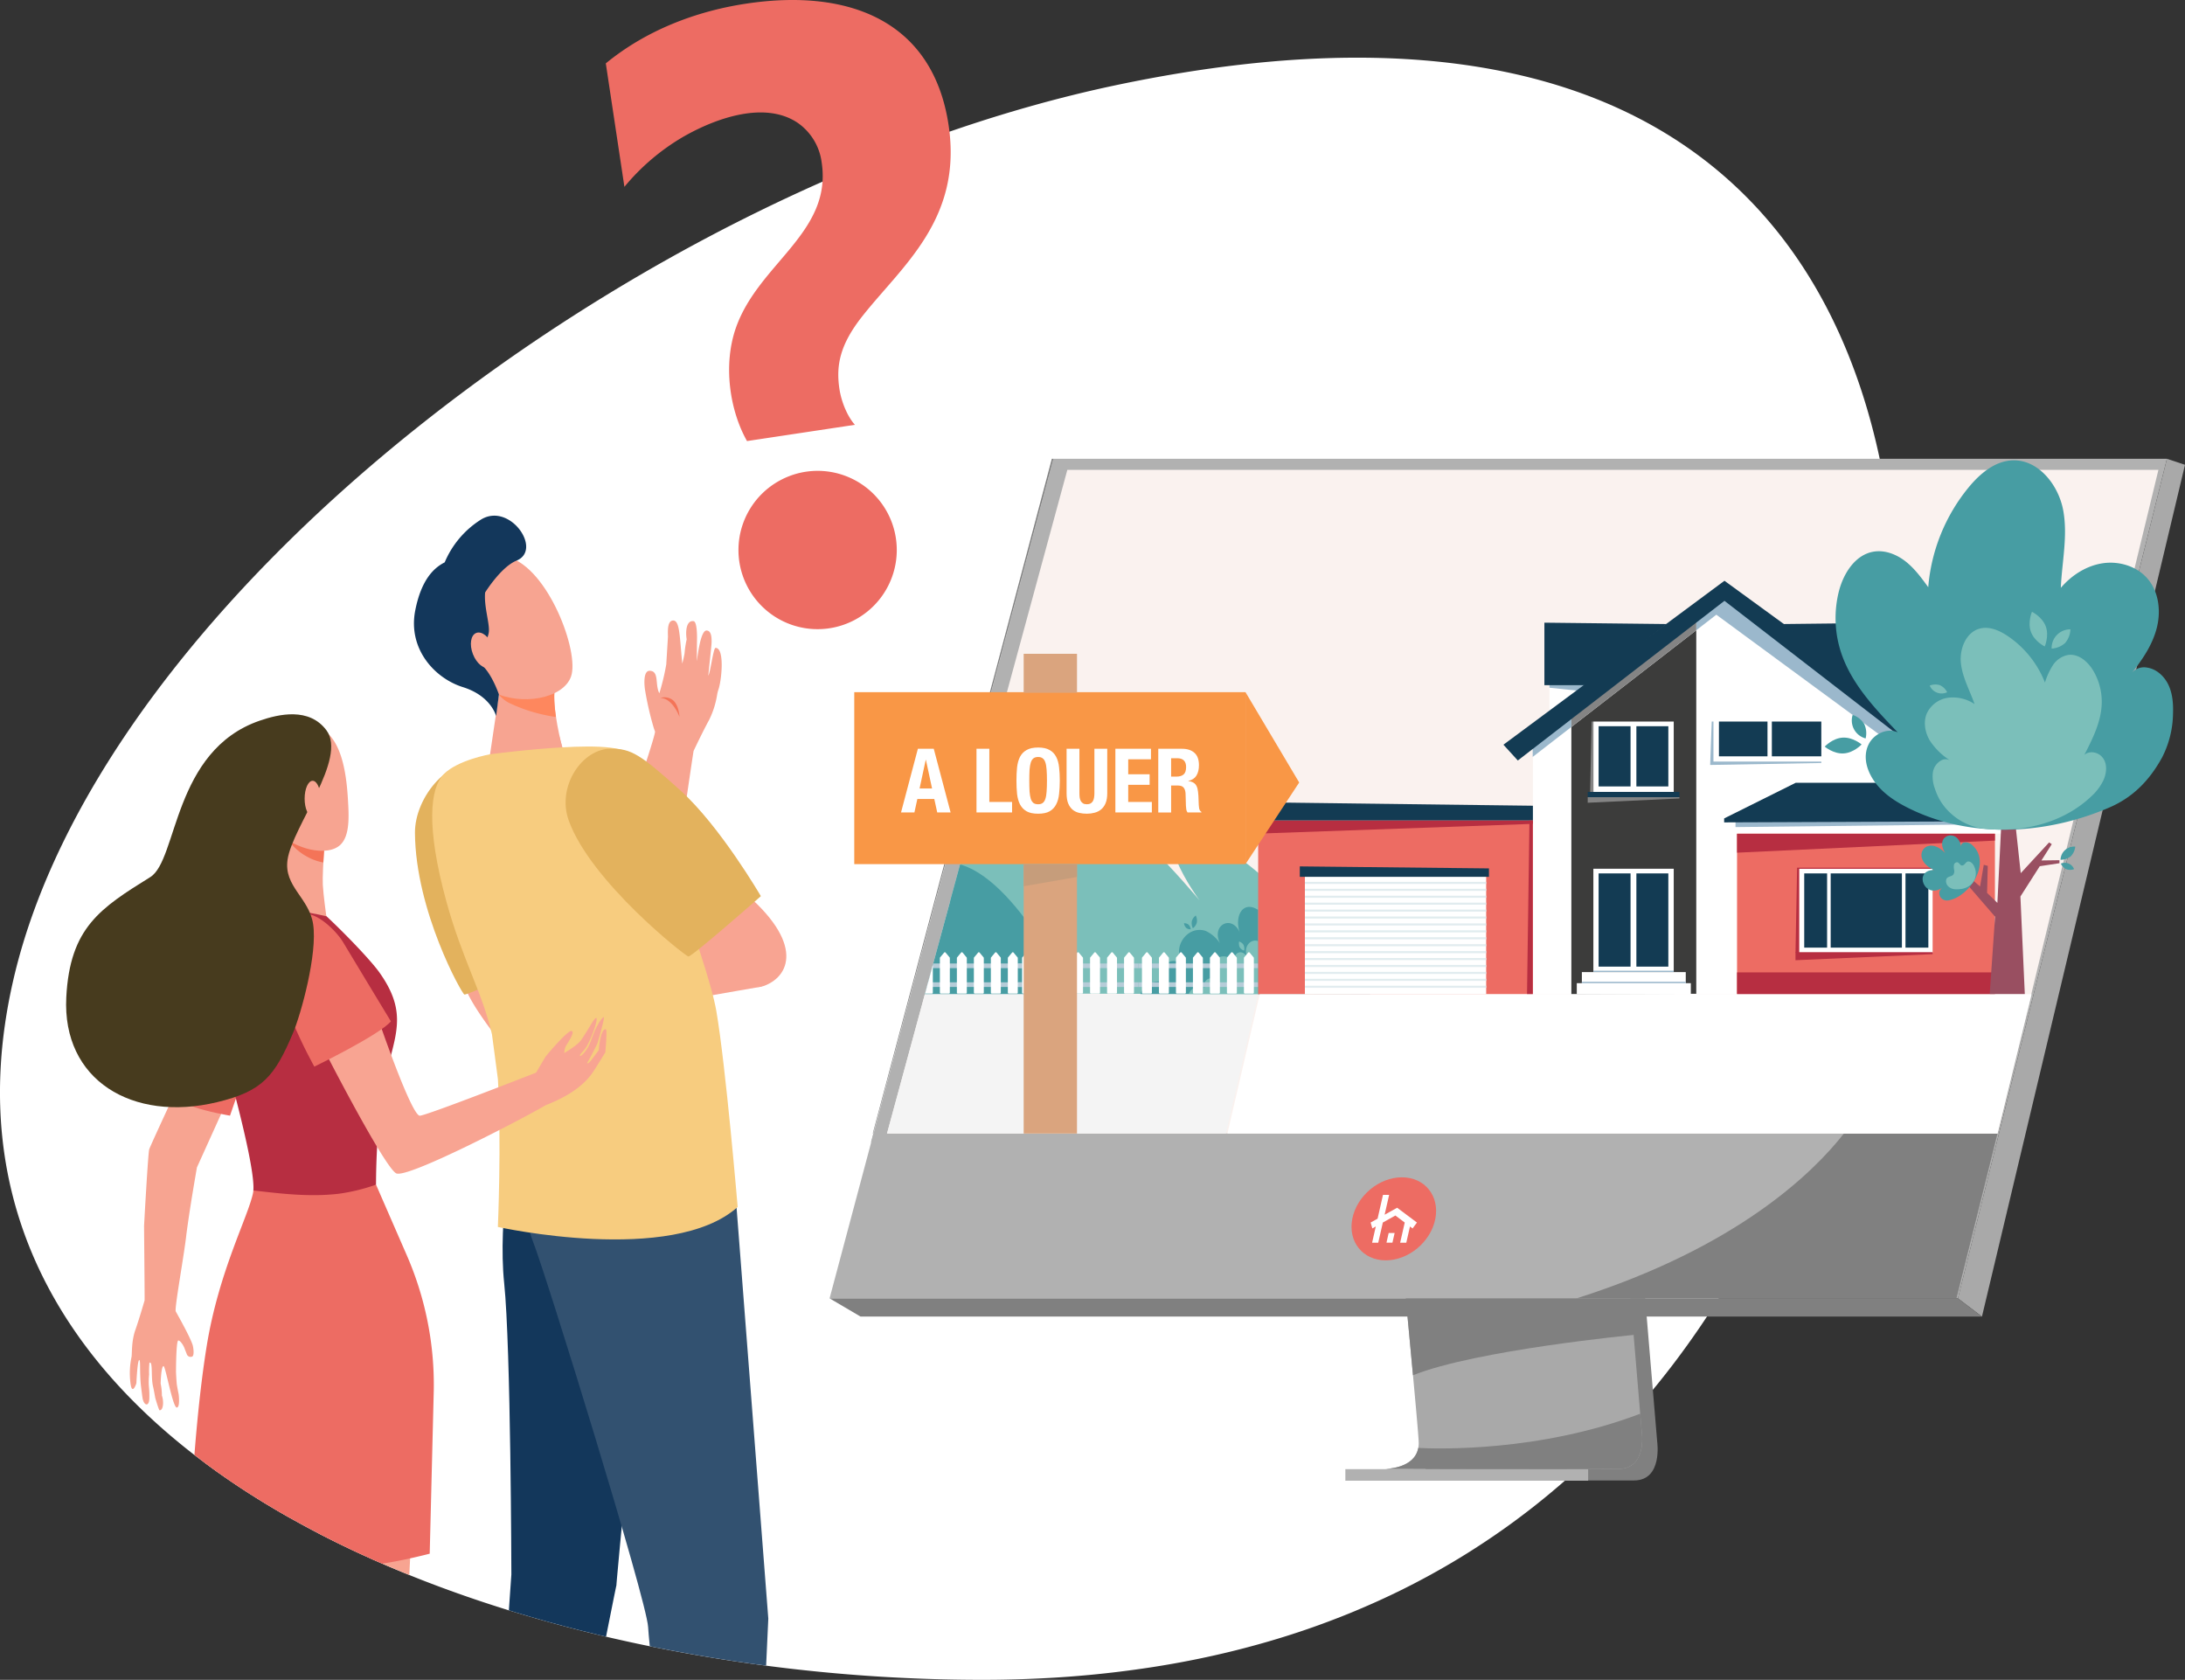 <svg xmlns="http://www.w3.org/2000/svg" xmlns:svg="http://www.w3.org/2000/svg" width="881.836" height="677.89" viewBox="0 0 881.836 677.89" id="svg1"><rect x="0" y="0" width="881.836" height="677.89" fill="#333333" stroke="none"/><defs id="defs1"><clipPath id="clip-path"><rect id="Rectangle_2708" data-name="Rectangle 2708" width="104.216" height="22.384" fill="none" x="0" y="0"></rect></clipPath><clipPath id="clip-path-2"><rect id="Rectangle_2709" data-name="Rectangle 2709" width="169.878" height="66.513" fill="none" x="0" y="0"></rect></clipPath><clipPath id="clip-path-3"><rect id="Rectangle_2710" data-name="Rectangle 2710" width="72.914" height="272.3" fill="none" x="0" y="0"></rect></clipPath><clipPath id="clip-path-4"><path id="Trac&#xE9;_5831" data-name="Trac&#xE9; 5831" d="M 606.5,282.7 533.721,550.52 H 981.9 l 64.946,-267.82 z" transform="translate(-533.719,-282.697)" fill="none"></path></clipPath><clipPath id="clip-path-5"><rect id="Rectangle_2762" data-name="Rectangle 2762" width="21.518" height="8.934" fill="none" x="0" y="0"></rect></clipPath><clipPath id="clip-path-6"><path id="Trac&#xE9;_5912" data-name="Trac&#xE9; 5912" d="M 450.479,45.786 C 257.422,86.4 41.24,252.007 5.425,406.684 A 201.832,201.832 0 0 0 0,452.075 v 0.375 c 0.087,76.283 48.567,133.5 118.819,172.555 q 11.293,6.291 23.305,11.944 c 0.794,0.378 1.6,0.756 2.407,1.125 31.771,14.745 66.878,26.247 103.315,34.587 q 4.626,1.062 9.277,2.046 a 675.117,675.117 0 0 0 124.629,14.446 q 7.329,0.165 14.594,0.165 6.044,0 11.983,-0.15 c 2.714,-0.063 5.422,-0.15 8.1,-0.268 a 429.928,429.928 0 0 0 47.656,-4.556 q 10,-1.511 19.663,-3.517 12.64,-2.6 24.721,-6 c 2.093,-0.582 4.177,-1.18 6.247,-1.81 q 8.768,-2.632 17.238,-5.681 3.824,-1.381 7.585,-2.841 2.609,-1 5.177,-2.052 1.488,-0.6 2.951,-1.228 8.827,-3.682 17.309,-7.86 5.594,-2.75 11.047,-5.712 7.116,-3.848 13.958,-8.057 3.162,-1.936 6.271,-3.957 6.278,-4.049 12.337,-8.411 c 0.991,-0.708 1.975,-1.424 2.95,-2.156 q 8.462,-6.232 16.468,-13.053 c 0.991,-0.826 1.975,-1.675 2.951,-2.533 1.015,-0.881 2.03,-1.777 3.03,-2.675 a 0.331,0.331 0 0 0 0.054,-0.047 c 1.755,-1.574 3.5,-3.171 5.216,-4.791 q 1.5,-1.393 2.959,-2.817 c 2.384,-2.282 4.737,-4.619 7.034,-7 q 1.5,-1.522 2.951,-3.069 3.351,-3.5 6.562,-7.129 c 1,-1.109 1.983,-2.218 2.951,-3.344 0.142,-0.157 0.276,-0.315 0.41,-0.472 a 1.965,1.965 0 0 0 0.173,-0.2 q 1.121,-1.275 2.2,-2.572 1.5,-1.759 2.951,-3.541 c 1.055,-1.267 2.093,-2.557 3.116,-3.848 1.007,-1.25 1.991,-2.5 2.959,-3.768 0.551,-0.693 1.086,-1.385 1.613,-2.085 q 1.487,-1.948 2.951,-3.934 c 0.394,-0.519 0.779,-1.047 1.149,-1.574 q 1.51,-2.028 2.951,-4.091 a 1.975,1.975 0 0 0 0.165,-0.221 v 0.002 q 0.825,-1.156 1.628,-2.314 h 0.008 v -0.015 q 1.5,-2.136 2.951,-4.3 c 0.543,-0.8 1.086,-1.6 1.613,-2.408 q 1.5,-2.243 2.951,-4.524 c 0.393,-0.6 0.779,-1.2 1.148,-1.81 1.007,-1.566 1.983,-3.139 2.951,-4.729 0.37,-0.582 0.724,-1.172 1.078,-1.763 q 2.8,-4.6 5.461,-9.323 1.557,-2.727 3.068,-5.5 c 1,-1.825 1.991,-3.666 2.958,-5.523 0.551,-1.03 1.086,-2.061 1.614,-3.1 q 1.5,-2.891 2.95,-5.83 c 0.394,-0.779 0.771,-1.557 1.149,-2.344 0.764,-1.551 1.51,-3.1 2.242,-4.666 16.122,-34.092 28.6,-72.173 37.428,-113.842 C 791.469,201.491 747.3,34.69 547.717,34.708 c -29.038,0 -61.4,3.537 -97.238,11.078" transform="translate(0,-34.708)" fill="none"></path></clipPath></defs><g id="Groupe_6612" data-name="Groupe 6612" transform="translate(-658,-1943.18)"><path id="Trac&#xE9;_5785" data-name="Trac&#xE9; 5785" d="m 753.554,380.3 c -8.828,41.669 -21.306,79.75 -37.428,113.842 -0.732,1.565 -1.479,3.116 -2.242,4.666 -0.378,0.787 -0.755,1.565 -1.149,2.345 q -1.452,2.938 -2.951,5.83 c -0.527,1.039 -1.062,2.069 -1.613,3.1 -0.967,1.857 -1.959,3.7 -2.958,5.523 q -1.511,2.774 -3.069,5.5 -2.667,4.722 -5.46,9.324 c -0.354,0.59 -0.708,1.18 -1.078,1.762 -0.968,1.59 -1.943,3.163 -2.951,4.729 -0.37,0.606 -0.755,1.211 -1.149,1.81 q -1.451,2.278 -2.951,4.524 c -0.527,0.81 -1.07,1.605 -1.612,2.407 q -1.453,2.171 -2.951,4.3 v 0.015 h -0.008 q -0.8,1.157 -1.628,2.313 v 0.008 a 2.231,2.231 0 0 1 -0.165,0.221 q -1.441,2.065 -2.951,4.091 c -0.37,0.527 -0.755,1.054 -1.149,1.574 q -1.464,1.983 -2.951,3.934 c -0.527,0.7 -1.062,1.393 -1.613,2.085 -0.968,1.267 -1.951,2.518 -2.959,3.769 -1.023,1.29 -2.061,2.581 -3.116,3.847 q -1.451,1.783 -2.951,3.541 -1.086,1.3 -2.2,2.573 a 2.115,2.115 0 0 1 -0.173,0.2 c -0.134,0.157 -0.268,0.315 -0.41,0.472 -0.967,1.125 -1.95,2.234 -2.951,3.344 q -3.209,3.624 -6.562,7.129 -1.452,1.546 -2.951,3.069 c -2.3,2.376 -4.65,4.713 -7.034,6.994 q -1.463,1.429 -2.959,2.817 c -1.715,1.62 -3.461,3.218 -5.216,4.792 a 0.336,0.336 0 0 1 -0.055,0.047 c -1,0.9 -2.014,1.794 -3.029,2.675 -0.976,0.858 -1.959,1.708 -2.951,2.534 q -8,6.821 -16.468,13.053 c -0.976,0.732 -1.959,1.447 -2.951,2.156 q -6.054,4.354 -12.337,8.411 -3.1,2.018 -6.271,3.957 -6.845,4.2 -13.957,8.057 -5.453,2.962 -11.047,5.713 -8.485,4.166 -17.309,7.86 -1.464,0.625 -2.951,1.227 -2.574,1.049 -5.177,2.053 -3.765,1.463 -7.585,2.841 -8.462,3.056 -17.239,5.68 c -2.069,0.63 -4.154,1.227 -6.247,1.81 q -12.085,3.4 -24.721,6 -9.667,1.994 -19.662,3.517 a 430.1,430.1 0 0 1 -47.657,4.555 c -2.682,0.119 -5.389,0.2 -8.1,0.268 q -5.936,0.154 -11.983,0.15 -7.258,0 -14.6,-0.165 A 675.118,675.118 0 0 1 257.119,674.704 q -4.65,-0.992 -9.276,-2.046 c -36.437,-8.34 -71.544,-19.844 -103.315,-34.588 -0.81,-0.37 -1.613,-0.747 -2.407,-1.125 Q 130.132,631.3 118.819,625 C 35.158,578.489 -17.628,506.238 5.425,406.683 41.241,252.006 257.425,86.401 450.479,45.783 732.664,-13.593 796.985,175.474 753.554,380.3" transform="translate(658,1931.751)" fill="#ffffff"></path><path id="Trac&#xE9;_5786" data-name="Trac&#xE9; 5786" d="m 919,483.249 21.606,256.9 c 0,0 2.264,15.572 -9.32,15.6 -19.045,0.046 -94.8,0 -94.8,0 0,0 14.334,-3.242 14.16,-10.535 -0.2,-8.6 -25.253,-264.4 -25.253,-264.4 z" transform="translate(386.22,1784.86)" fill="#808080"></path><path id="Trac&#xE9;_5787" data-name="Trac&#xE9; 5787" d="m 921.9,748.8 c -18.549,0.237 -90.9,0.012 -94.646,0 1.409,0 12.292,-0.268 13.83,-8.456 a 10.912,10.912 0 0 0 0.181,-2.079 c -0.007,-1.6 -0.888,-11.767 -2.316,-27.254 -1.277,-13.891 -3,-32.059 -4.924,-52.167 C 826.562,580.918 816.013,473.87 816.013,473.87 l 93.6,2.429 15.352,182.544 3,35.628 2.694,32.053 0.563,6.678 c 0,0 2.641,15.446 -9.322,15.6" transform="translate(389.311,1787.148)" fill="#a9a9a9"></path><path id="Trac&#xE9;_5788" data-name="Trac&#xE9; 5788" d="m 1038.9,276.02 -52.628,211.4 -7.206,28.952 -24.509,98.458 H 499.17 l 90.346,-338.81 z" transform="translate(493.638,1852.294)" fill="#b1b1b1"></path><path id="Trac&#xE9;_5789" data-name="Trac&#xE9; 5789" d="m 1262.461,276.019 7.293,2.431 -81.944,343.735 -9.7,-7.353 z" transform="translate(270.081,1852.295)" fill="#a9a9a9"></path><path id="Trac&#xE9;_5790" data-name="Trac&#xE9; 5790" d="M 964.255,788.513 H 511.67 l -12.5,-7.353 h 455.388 z" transform="translate(493.637,1685.966)" fill="#808080"></path><rect id="Rectangle_2707" data-name="Rectangle 2707" width="97.991" height="4.656" transform="translate(1200.966,2536.051)" fill="#b1b1b1" x="0" y="0"></rect><path id="Trac&#xE9;_5791" data-name="Trac&#xE9; 5791" d="m 938.744,791.9 -0.612,7.289 -0.023,0.268 c 0,0 -63.653,6.1 -88.993,16.271 -0.639,-6.964 -1.39,-15 -2.225,-23.828 z" transform="translate(379.144,1682.429)" fill="#808080"></path><g id="Groupe_6593" data-name="Groupe 6593" transform="translate(1216.564,2513.673)" clip-path="url(#clip-path)"><path id="Trac&#xE9;_5792" data-name="Trac&#xE9; 5792" d="m 927.418,872.832 c -18.549,0.237 -90.9,0.012 -94.646,0 1.409,0 12.292,-0.268 13.83,-8.456 7.451,0.385 48.883,1.708 89.575,-13.819 l 0.563,6.678 c 0,0 2.641,15.446 -9.322,15.6" transform="translate(-832.772,-850.557)" fill="#808080"></path></g><g id="Groupe_6596" data-name="Groupe 6596" transform="translate(1294.285,2400.613)" clip-path="url(#clip-path-2)"><path id="Trac&#xE9;_5793" data-name="Trac&#xE9; 5793" d="m 1118.525,681.994 -16.559,66.513 H 948.647 c 64.827,-20.6 95.515,-50.724 107.881,-66.513 z" transform="translate(-948.647,-681.994)" fill="#808080"></path></g><g id="Groupe_6599" data-name="Groupe 6599" transform="translate(1010.241,2128.312)" clip-path="url(#clip-path-3)"><path id="Trac&#xE9;_5794" data-name="Trac&#xE9; 5794" d="m 598.077,276.017 -72.716,272.3 h -0.2 l 72.276,-272.3 z" transform="translate(-525.162,-276.017)" fill="#808080"></path></g><path id="Trac&#xE9;_5795" data-name="Trac&#xE9; 5795" d="M 1046.846,282.7 981.9,550.517 H 533.719 L 606.5,282.7 Z" transform="translate(482.262,1850.096)" fill="#faf2ef"></path><g id="Groupe_6604" data-name="Groupe 6604" transform="translate(1015.981,2132.793)" clip-path="url(#clip-path-4)"><path id="Trac&#xE9;_5796" data-name="Trac&#xE9; 5796" d="m 737.481,556.712 c 0,0 -41.432,-54.687 -67.5,-63.128 -26.068,-8.441 -1.5,25.084 -1.5,25.084 0,0 -40.864,-49.489 -58.221,-46.738 -19.005,3.013 -9.6,30.151 -9.6,30.151 0,0 -12.9,-19.278 -33.888,-15.957 -24.37,3.857 24.776,70.128 24.776,70.128 z" transform="translate(-542.366,-344.97)" fill="#7bbfba"></path><path id="Trac&#xE9;_5797" data-name="Trac&#xE9; 5797" d="m 733.706,580.9 h -47.565 a 7.446,7.446 0 0 1 4.368,-4.635 10.437,10.437 0 0 1 6.658,-0.079 c -0.4,-0.115 -0.939,-0.836 -1.219,-1.14 a 4.734,4.734 0 0 1 -1.366,-2.507 4.123,4.123 0 0 1 0.858,-3.158 5.657,5.657 0 0 1 5.039,-1.83 c 0.091,0.01 0.182,0.021 0.274,0.036 a 4.935,4.935 0 0 1 1.045,0.274 11.618,11.618 0 0 1 3.861,2.671 c 0.208,0.207 0.415,0.419 0.605,0.643 0,0 -3.093,-2.572 -3.819,-4.524 -2.684,-5.551 2.993,-13.611 10.056,-11.33 a 14.112,14.112 0 0 1 6.685,6.529 c -5.651,-8.462 3.717,-13.6 7.045,-5.988 -2.057,-6.278 1.012,-12.842 7.216,-9.159 0.091,0.033 0.171,0.076 0.26,0.11 z" transform="translate(-583.907,-369.274)" fill="#479da3"></path><path id="Trac&#xE9;_5798" data-name="Trac&#xE9; 5798" d="m 743.3,587.571 h -28.023 a 4.386,4.386 0 0 1 2.574,-2.731 6.147,6.147 0 0 1 3.922,-0.047 2.718,2.718 0 0 1 1.494,-3.49 4.771,4.771 0 0 1 3.865,0.537 4.683,4.683 0 0 1 -2.25,-2.665 c -1.582,-3.27 1.763,-8.019 5.925,-6.674 a 8.315,8.315 0 0 1 3.938,3.846 c -3.329,-4.985 2.19,-8.014 4.151,-3.528 -1.907,-4.906 1.773,-7.784 4.4,-6.677 z" transform="translate(-593.501,-375.949)" fill="#7bbfba"></path><path id="Trac&#xE9;_5799" data-name="Trac&#xE9; 5799" d="m 713.3,557.319 a 2.7,2.7 0 0 0 1.84,0.587 3.314,3.314 0 0 0 -0.883,-1.867 2.7,2.7 0 0 0 -1.841,-0.586 3.316,3.316 0 0 0 0.884,1.867" transform="translate(-592.559,-372.506)" fill="#479da3"></path><path id="Trac&#xE9;_5800" data-name="Trac&#xE9; 5800" d="m 745.8,568.81 a 3.082,3.082 0 0 0 1.768,1.315 3.783,3.783 0 0 0 -0.262,-2.341 3.078,3.078 0 0 0 -1.767,-1.315 3.784,3.784 0 0 0 0.261,2.341" transform="translate(-603.438,-376.135)" fill="#7bbfba"></path><path id="Trac&#xE9;_5801" data-name="Trac&#xE9; 5801" d="m 717.1,553.107 a 4.732,4.732 0 0 0 0.427,2.855 4.316,4.316 0 0 0 1.588,-2.31 4.732,4.732 0 0 0 -0.427,-2.855 4.316,4.316 0 0 0 -1.588,2.31" transform="translate(-594.075,-370.975)" fill="#479da3"></path><path id="Trac&#xE9;_5802" data-name="Trac&#xE9; 5802" d="m 578.04,572.129 c 0,0 -23.92,-50.863 -48.247,-53.057 -22.832,-2.058 -8.807,31.283 -10.26,29.551 C 518.08,546.891 498.6,513.6 480.034,522.7 c -21.2,10.383 10.938,33.237 10.938,33.237 0,0 -44.054,-16.412 -47.5,0.822 -2.863,14.3 13.148,15.373 13.148,15.373 z" transform="translate(-503.889,-360.498)" fill="#479da3"></path><rect id="Rectangle_2712" data-name="Rectangle 2712" width="48.376" height="1.871" transform="translate(101.423,199.196)" fill="#b6ccd8" x="0" y="0"></rect><rect id="Rectangle_2713" data-name="Rectangle 2713" width="48.376" height="1.871" transform="translate(101.423,206.796)" fill="#b6ccd8" x="0" y="0"></rect><path id="Trac&#xE9;_5803" data-name="Trac&#xE9; 5803" d="M 690.786,589.6 H 687.5 a 0.355,0.355 0 0 1 -0.366,-0.343 v -14.03 a 0.33,0.33 0 0 1 0.076,-0.21 l 1.641,-1.977 a 0.382,0.382 0 0 1 0.578,0 l 1.641,1.977 a 0.331,0.331 0 0 1 0.077,0.21 v 14.03 a 0.355,0.355 0 0 1 -0.366,0.343" transform="translate(-584.235,-378.254)" fill="#ffffff"></path><path id="Trac&#xE9;_5804" data-name="Trac&#xE9; 5804" d="m 701.01,589.6 h -3.283 a 0.355,0.355 0 0 1 -0.366,-0.343 v -14.03 a 0.33,0.33 0 0 1 0.076,-0.21 l 1.641,-1.977 a 0.382,0.382 0 0 1 0.578,0 l 1.641,1.977 a 0.331,0.331 0 0 1 0.077,0.21 v 14.03 a 0.355,0.355 0 0 1 -0.366,0.343" transform="translate(-587.602,-378.254)" fill="#ffffff"></path><path id="Trac&#xE9;_5805" data-name="Trac&#xE9; 5805" d="m 711.234,589.6 h -3.283 a 0.355,0.355 0 0 1 -0.366,-0.343 v -14.03 a 0.33,0.33 0 0 1 0.076,-0.21 l 1.641,-1.977 a 0.382,0.382 0 0 1 0.578,0 l 1.641,1.977 a 0.331,0.331 0 0 1 0.077,0.21 v 14.03 a 0.355,0.355 0 0 1 -0.366,0.343" transform="translate(-590.968,-378.254)" fill="#ffffff"></path><path id="Trac&#xE9;_5806" data-name="Trac&#xE9; 5806" d="m 721.458,589.6 h -3.283 a 0.355,0.355 0 0 1 -0.366,-0.343 v -14.03 a 0.33,0.33 0 0 1 0.076,-0.21 l 1.641,-1.977 a 0.382,0.382 0 0 1 0.578,0 l 1.641,1.977 a 0.33,0.33 0 0 1 0.076,0.21 v 14.03 a 0.355,0.355 0 0 1 -0.365,0.343" transform="translate(-594.335,-378.254)" fill="#ffffff"></path><path id="Trac&#xE9;_5807" data-name="Trac&#xE9; 5807" d="M 731.682,589.6 H 728.4 a 0.355,0.355 0 0 1 -0.366,-0.343 v -14.03 a 0.33,0.33 0 0 1 0.076,-0.21 l 1.641,-1.977 a 0.382,0.382 0 0 1 0.578,0 l 1.641,1.977 a 0.331,0.331 0 0 1 0.077,0.21 v 14.03 a 0.355,0.355 0 0 1 -0.366,0.343" transform="translate(-597.701,-378.254)" fill="#ffffff"></path><path id="Trac&#xE9;_5808" data-name="Trac&#xE9; 5808" d="m 741.906,589.6 h -3.283 a 0.355,0.355 0 0 1 -0.366,-0.343 v -14.03 a 0.33,0.33 0 0 1 0.076,-0.21 l 1.641,-1.977 a 0.382,0.382 0 0 1 0.578,0 l 1.641,1.977 a 0.33,0.33 0 0 1 0.077,0.21 v 14.03 a 0.355,0.355 0 0 1 -0.366,0.343" transform="translate(-601.068,-378.254)" fill="#ffffff"></path><path id="Trac&#xE9;_5809" data-name="Trac&#xE9; 5809" d="m 752.131,589.6 h -3.283 a 0.355,0.355 0 0 1 -0.366,-0.343 v -14.03 a 0.33,0.33 0 0 1 0.076,-0.21 l 1.641,-1.977 a 0.382,0.382 0 0 1 0.578,0 l 1.641,1.977 a 0.33,0.33 0 0 1 0.077,0.21 v 14.03 a 0.355,0.355 0 0 1 -0.366,0.343" transform="translate(-604.435,-378.254)" fill="#ffffff"></path><rect id="Rectangle_2714" data-name="Rectangle 2714" width="48.376" height="1.871" transform="translate(53.047,199.196)" fill="#b6ccd8" x="0" y="0"></rect><rect id="Rectangle_2715" data-name="Rectangle 2715" width="48.376" height="1.871" transform="translate(53.047,206.796)" fill="#b6ccd8" x="0" y="0"></rect><path id="Trac&#xE9;_5810" data-name="Trac&#xE9; 5810" d="m 618.661,589.6 h -3.283 a 0.355,0.355 0 0 1 -0.366,-0.343 v -14.03 a 0.33,0.33 0 0 1 0.076,-0.21 l 1.641,-1.977 a 0.382,0.382 0 0 1 0.578,0 l 1.641,1.977 a 0.331,0.331 0 0 1 0.077,0.21 v 14.03 a 0.355,0.355 0 0 1 -0.366,0.343" transform="translate(-560.487,-378.254)" fill="#ffffff"></path><path id="Trac&#xE9;_5811" data-name="Trac&#xE9; 5811" d="M 628.885,589.6 H 625.6 a 0.355,0.355 0 0 1 -0.366,-0.343 v -14.03 a 0.33,0.33 0 0 1 0.076,-0.21 l 1.641,-1.977 a 0.382,0.382 0 0 1 0.578,0 l 1.641,1.977 a 0.331,0.331 0 0 1 0.077,0.21 v 14.03 a 0.355,0.355 0 0 1 -0.366,0.343" transform="translate(-563.853,-378.254)" fill="#ffffff"></path><path id="Trac&#xE9;_5812" data-name="Trac&#xE9; 5812" d="m 639.109,589.6 h -3.283 a 0.355,0.355 0 0 1 -0.366,-0.343 v -14.03 a 0.33,0.33 0 0 1 0.076,-0.21 l 1.641,-1.977 a 0.382,0.382 0 0 1 0.578,0 l 1.641,1.977 a 0.331,0.331 0 0 1 0.077,0.21 v 14.03 a 0.355,0.355 0 0 1 -0.366,0.343" transform="translate(-567.22,-378.254)" fill="#ffffff"></path><path id="Trac&#xE9;_5813" data-name="Trac&#xE9; 5813" d="m 649.333,589.6 h -3.283 a 0.355,0.355 0 0 1 -0.366,-0.343 v -14.03 a 0.33,0.33 0 0 1 0.076,-0.21 l 1.641,-1.977 a 0.382,0.382 0 0 1 0.578,0 l 1.641,1.977 a 0.331,0.331 0 0 1 0.077,0.21 v 14.03 a 0.355,0.355 0 0 1 -0.366,0.343" transform="translate(-570.586,-378.254)" fill="#ffffff"></path><path id="Trac&#xE9;_5814" data-name="Trac&#xE9; 5814" d="m 659.557,589.6 h -3.283 a 0.355,0.355 0 0 1 -0.366,-0.343 v -14.03 a 0.33,0.33 0 0 1 0.076,-0.21 l 1.641,-1.977 a 0.382,0.382 0 0 1 0.578,0 l 1.641,1.977 a 0.331,0.331 0 0 1 0.077,0.21 v 14.03 a 0.355,0.355 0 0 1 -0.366,0.343" transform="translate(-573.953,-378.254)" fill="#ffffff"></path><path id="Trac&#xE9;_5815" data-name="Trac&#xE9; 5815" d="M 669.782,589.6 H 666.5 a 0.355,0.355 0 0 1 -0.366,-0.343 v -14.03 a 0.33,0.33 0 0 1 0.076,-0.21 l 1.641,-1.977 a 0.382,0.382 0 0 1 0.578,0 l 1.641,1.977 a 0.331,0.331 0 0 1 0.077,0.21 v 14.03 a 0.355,0.355 0 0 1 -0.366,0.343" transform="translate(-577.319,-378.254)" fill="#ffffff"></path><path id="Trac&#xE9;_5816" data-name="Trac&#xE9; 5816" d="m 680.006,589.6 h -3.283 a 0.355,0.355 0 0 1 -0.366,-0.343 v -14.03 a 0.33,0.33 0 0 1 0.076,-0.21 l 1.641,-1.977 a 0.382,0.382 0 0 1 0.578,0 l 1.641,1.977 a 0.33,0.33 0 0 1 0.077,0.21 v 14.03 a 0.355,0.355 0 0 1 -0.366,0.343" transform="translate(-580.686,-378.254)" fill="#ffffff"></path><rect id="Rectangle_2716" data-name="Rectangle 2716" width="48.376" height="1.871" transform="translate(6.149,199.196)" fill="#b6ccd8" x="0" y="0"></rect><rect id="Rectangle_2717" data-name="Rectangle 2717" width="48.376" height="1.871" transform="translate(6.149,206.796)" fill="#b6ccd8" x="0" y="0"></rect><path id="Trac&#xE9;_5817" data-name="Trac&#xE9; 5817" d="m 548.741,589.6 h -3.283 a 0.355,0.355 0 0 1 -0.366,-0.343 v -14.03 a 0.33,0.33 0 0 1 0.076,-0.21 l 1.641,-1.977 a 0.382,0.382 0 0 1 0.578,0 l 1.641,1.977 a 0.33,0.33 0 0 1 0.077,0.21 v 14.03 a 0.355,0.355 0 0 1 -0.366,0.343" transform="translate(-537.464,-378.254)" fill="#ffffff"></path><path id="Trac&#xE9;_5818" data-name="Trac&#xE9; 5818" d="m 558.966,589.6 h -3.283 a 0.355,0.355 0 0 1 -0.366,-0.343 v -14.03 a 0.33,0.33 0 0 1 0.076,-0.21 l 1.641,-1.977 a 0.382,0.382 0 0 1 0.578,0 l 1.641,1.977 a 0.33,0.33 0 0 1 0.077,0.21 v 14.03 a 0.355,0.355 0 0 1 -0.366,0.343" transform="translate(-540.831,-378.254)" fill="#ffffff"></path><path id="Trac&#xE9;_5819" data-name="Trac&#xE9; 5819" d="m 569.19,589.6 h -3.283 a 0.355,0.355 0 0 1 -0.366,-0.343 v -14.03 a 0.33,0.33 0 0 1 0.076,-0.21 l 1.641,-1.977 a 0.382,0.382 0 0 1 0.578,0 l 1.641,1.977 a 0.331,0.331 0 0 1 0.077,0.21 v 14.03 a 0.355,0.355 0 0 1 -0.366,0.343" transform="translate(-544.197,-378.254)" fill="#ffffff"></path><path id="Trac&#xE9;_5820" data-name="Trac&#xE9; 5820" d="m 579.414,589.6 h -3.283 a 0.355,0.355 0 0 1 -0.366,-0.343 v -14.03 a 0.33,0.33 0 0 1 0.076,-0.21 l 1.641,-1.977 a 0.382,0.382 0 0 1 0.578,0 l 1.641,1.977 a 0.33,0.33 0 0 1 0.077,0.21 v 14.03 a 0.355,0.355 0 0 1 -0.366,0.343" transform="translate(-547.564,-378.254)" fill="#ffffff"></path><path id="Trac&#xE9;_5821" data-name="Trac&#xE9; 5821" d="m 589.638,589.6 h -3.283 a 0.355,0.355 0 0 1 -0.366,-0.343 v -14.03 a 0.33,0.33 0 0 1 0.076,-0.21 l 1.641,-1.977 a 0.382,0.382 0 0 1 0.578,0 l 1.641,1.977 a 0.331,0.331 0 0 1 0.077,0.21 v 14.03 a 0.355,0.355 0 0 1 -0.366,0.343" transform="translate(-550.93,-378.254)" fill="#ffffff"></path><path id="Trac&#xE9;_5822" data-name="Trac&#xE9; 5822" d="m 599.862,589.6 h -3.282 a 0.355,0.355 0 0 1 -0.366,-0.343 v -14.03 a 0.33,0.33 0 0 1 0.076,-0.21 l 1.641,-1.977 a 0.382,0.382 0 0 1 0.578,0 l 1.641,1.977 a 0.331,0.331 0 0 1 0.077,0.21 v 14.03 a 0.355,0.355 0 0 1 -0.366,0.343" transform="translate(-554.297,-378.254)" fill="#ffffff"></path><path id="Trac&#xE9;_5823" data-name="Trac&#xE9; 5823" d="M 610.086,589.6 H 606.8 a 0.355,0.355 0 0 1 -0.366,-0.343 v -14.03 a 0.33,0.33 0 0 1 0.076,-0.21 l 1.641,-1.977 a 0.382,0.382 0 0 1 0.578,0 l 1.641,1.977 a 0.33,0.33 0 0 1 0.077,0.21 v 14.03 a 0.355,0.355 0 0 1 -0.366,0.343" transform="translate(-557.663,-378.254)" fill="#ffffff"></path><rect id="Rectangle_2718" data-name="Rectangle 2718" width="48.376" height="1.871" transform="translate(-42.226,199.196)" fill="#b6ccd8" x="0" y="0"></rect><rect id="Rectangle_2719" data-name="Rectangle 2719" width="48.376" height="1.871" transform="translate(-42.226,206.796)" fill="#b6ccd8" x="0" y="0"></rect><path id="Trac&#xE9;_5824" data-name="Trac&#xE9; 5824" d="m 476.617,589.6 h -3.283 a 0.355,0.355 0 0 1 -0.366,-0.343 v -14.03 a 0.33,0.33 0 0 1 0.076,-0.21 l 1.641,-1.977 a 0.382,0.382 0 0 1 0.578,0 l 1.641,1.977 a 0.331,0.331 0 0 1 0.077,0.21 v 14.03 a 0.355,0.355 0 0 1 -0.366,0.343" transform="translate(-513.716,-378.254)" fill="#ffffff"></path><path id="Trac&#xE9;_5825" data-name="Trac&#xE9; 5825" d="m 486.841,589.6 h -3.283 a 0.355,0.355 0 0 1 -0.366,-0.343 v -14.03 a 0.33,0.33 0 0 1 0.076,-0.21 l 1.641,-1.977 a 0.382,0.382 0 0 1 0.578,0 l 1.641,1.977 a 0.331,0.331 0 0 1 0.077,0.21 v 14.03 a 0.355,0.355 0 0 1 -0.366,0.343" transform="translate(-517.082,-378.254)" fill="#ffffff"></path><path id="Trac&#xE9;_5826" data-name="Trac&#xE9; 5826" d="m 497.065,589.6 h -3.283 a 0.355,0.355 0 0 1 -0.366,-0.343 v -14.03 a 0.33,0.33 0 0 1 0.076,-0.21 l 1.641,-1.977 a 0.382,0.382 0 0 1 0.578,0 l 1.641,1.977 a 0.331,0.331 0 0 1 0.077,0.21 v 14.03 a 0.355,0.355 0 0 1 -0.366,0.343" transform="translate(-520.449,-378.254)" fill="#ffffff"></path><path id="Trac&#xE9;_5827" data-name="Trac&#xE9; 5827" d="m 507.289,589.6 h -3.283 a 0.355,0.355 0 0 1 -0.366,-0.343 v -14.03 a 0.33,0.33 0 0 1 0.076,-0.21 l 1.641,-1.977 a 0.382,0.382 0 0 1 0.578,0 l 1.641,1.977 a 0.331,0.331 0 0 1 0.077,0.21 v 14.03 a 0.355,0.355 0 0 1 -0.366,0.343" transform="translate(-523.815,-378.254)" fill="#ffffff"></path><path id="Trac&#xE9;_5828" data-name="Trac&#xE9; 5828" d="m 517.513,589.6 h -3.283 a 0.355,0.355 0 0 1 -0.366,-0.343 v -14.03 a 0.33,0.33 0 0 1 0.076,-0.21 l 1.641,-1.977 a 0.382,0.382 0 0 1 0.578,0 l 1.641,1.977 a 0.331,0.331 0 0 1 0.077,0.21 v 14.03 a 0.355,0.355 0 0 1 -0.366,0.343" transform="translate(-527.182,-378.254)" fill="#ffffff"></path><path id="Trac&#xE9;_5829" data-name="Trac&#xE9; 5829" d="m 527.737,589.6 h -3.283 a 0.355,0.355 0 0 1 -0.366,-0.343 v -14.03 a 0.33,0.33 0 0 1 0.076,-0.21 l 1.641,-1.977 a 0.382,0.382 0 0 1 0.578,0 l 1.641,1.977 a 0.33,0.33 0 0 1 0.077,0.21 v 14.03 a 0.355,0.355 0 0 1 -0.366,0.343" transform="translate(-530.548,-378.254)" fill="#ffffff"></path><path id="Trac&#xE9;_5830" data-name="Trac&#xE9; 5830" d="m 537.962,589.6 h -3.283 a 0.355,0.355 0 0 1 -0.366,-0.343 v -14.03 a 0.33,0.33 0 0 1 0.076,-0.21 l 1.641,-1.977 a 0.382,0.382 0 0 1 0.578,0 l 1.641,1.977 a 0.33,0.33 0 0 1 0.077,0.21 v 14.03 a 0.355,0.355 0 0 1 -0.366,0.343" transform="translate(-533.915,-378.254)" fill="#ffffff"></path></g><path id="Trac&#xE9;_5832" data-name="Trac&#xE9; 5832" d="m 525,681.994 h 5.542 l -1.109,4.082 -5.361,-0.607 z" transform="translate(485.438,1718.619)" fill="#b1b1b1"></path><path id="Trac&#xE9;_5833" data-name="Trac&#xE9; 5833" d="m 813.537,725.087 c 1.8,-9.253 10.757,-16.753 20.01,-16.753 9.253,0 15.3,7.5 13.5,16.753 -1.8,9.253 -10.757,16.753 -20.01,16.753 -9.253,0 -15.3,-7.5 -13.5,-16.753" transform="translate(390.23,1709.946)" fill="#ed6c63"></path><rect id="Rectangle_2720" data-name="Rectangle 2720" width="22.638" height="22.638" transform="translate(1402.215,2208.673)" fill="#ffffff" x="0" y="0"></rect><path id="Trac&#xE9;_5834" data-name="Trac&#xE9; 5834" d="m 1109.561,410.228 22.638,-2.367 v -12.033 h -22.638 z" transform="translate(292.654,1812.845)" fill="#9bb8cc"></path><path id="Trac&#xE9;_5835" data-name="Trac&#xE9; 5835" d="m 1072.775,375.182 49.347,-0.552 v 25.22 h -17.245 z" transform="translate(304.766,1819.825)" fill="#133b53"></path><rect id="Rectangle_2721" data-name="Rectangle 2721" width="22.638" height="22.638" transform="translate(1283.333,2208.673)" fill="#ffffff" x="0" y="0"></rect><path id="Trac&#xE9;_5836" data-name="Trac&#xE9; 5836" d="m 954.957,410.228 -22.638,-2.367 v -12.033 h 22.638 z" transform="translate(351.014,1812.845)" fill="#9bb8cc"></path><path id="Trac&#xE9;_5837" data-name="Trac&#xE9; 5837" d="m 978.631,375.182 -49.347,-0.552 v 25.22 h 17.245 z" transform="translate(352.013,1819.825)" fill="#133b53"></path><path id="Trac&#xE9;_5838" data-name="Trac&#xE9; 5838" d="m 1076.97,517.591 h -154.6 v -104.5 l 77.3,-59.718 77.3,59.718 z" transform="translate(354.291,1826.824)" fill="#ffffff"></path><path id="Trac&#xE9;_5839" data-name="Trac&#xE9; 5839" d="m 999.544,353.374 -77.3,59.718 v 8.708 l 15.6,-12.082 v -3.3 l 50.412,-41.04 v 5.309 l 8.1,-6.27 80.489,59.166 v -10.491 z" transform="translate(354.332,1826.824)" fill="#9bb8cc"></path><path id="Trac&#xE9;_5840" data-name="Trac&#xE9; 5840" d="m 945.508,526.091 50.412,-0.2 v -146.7 l -50.412,39.032 z" transform="translate(346.672,1818.324)" fill="#3c3c3b"></path><path id="Trac&#xE9;_5841" data-name="Trac&#xE9; 5841" d="m 945.508,412.313 v 3.3 l 50.412,-39.032 v -5.309 z" transform="translate(346.672,1820.93)" fill="#848484"></path><path id="Trac&#xE9;_5842" data-name="Trac&#xE9; 5842" d="m 993.835,349.421 -89.205,66.156 5.807,6.37 83.4,-64.429 83.4,64.429 5.66,-7.674 z" transform="translate(360.132,1828.125)" fill="#133b53"></path><rect id="Rectangle_2722" data-name="Rectangle 2722" width="32.433" height="41.712" transform="translate(1301.063,2293.754)" fill="#ffffff" x="0" y="0"></rect><rect id="Rectangle_2723" data-name="Rectangle 2723" width="12.893" height="37.618" transform="translate(1303.175,2295.637)" fill="#133b53" x="0" y="0"></rect><rect id="Rectangle_2724" data-name="Rectangle 2724" width="12.893" height="37.618" transform="translate(1318.422,2295.637)" fill="#133b53" x="0" y="0"></rect><rect id="Rectangle_2725" data-name="Rectangle 2725" width="32.433" height="0.56" transform="translate(1301.063,2334.905)" fill="#9bb8cc" x="0" y="0"></rect><rect id="Rectangle_2726" data-name="Rectangle 2726" width="41.931" height="4.597" transform="translate(1296.42,2335.465)" fill="#ffffff" x="0" y="0"></rect><rect id="Rectangle_2727" data-name="Rectangle 2727" width="46.024" height="4.479" transform="translate(1294.373,2339.935)" fill="#ffffff" x="0" y="0"></rect><rect id="Rectangle_2728" data-name="Rectangle 2728" width="41.931" height="0.56" transform="translate(1296.42,2339.375)" fill="#9bb8cc" x="0" y="0"></rect><rect id="Rectangle_2729" data-name="Rectangle 2729" width="32.433" height="28.394" transform="translate(1301.063,2234.358)" fill="#ffffff" x="0" y="0"></rect><rect id="Rectangle_2730" data-name="Rectangle 2730" width="12.893" height="24.299" transform="translate(1303.175,2236.242)" fill="#133b53" x="0" y="0"></rect><rect id="Rectangle_2731" data-name="Rectangle 2731" width="12.893" height="24.299" transform="translate(1318.422,2236.242)" fill="#133b53" x="0" y="0"></rect><path id="Trac&#xE9;_5843" data-name="Trac&#xE9; 5843" d="m 992.35,480.135 -37.006,1.735 v -2.25 h 37.006 z" transform="translate(343.433,1785.255)" fill="#848484"></path><path id="Trac&#xE9;_5844" data-name="Trac&#xE9; 5844" d="m 956.813,462.516 h 1.3 v -28.393 h -0.7 z" transform="translate(342.949,1800.236)" fill="#848484"></path><rect id="Rectangle_2732" data-name="Rectangle 2732" width="37.006" height="2.123" transform="translate(1298.777,2262.752)" fill="#133b53" x="0" y="0"></rect><rect id="Rectangle_2733" data-name="Rectangle 2733" width="19.959" height="14.033" transform="translate(1373.094,2234.358)" fill="#133b53" x="0" y="0"></rect><rect id="Rectangle_2734" data-name="Rectangle 2734" width="19.591" height="14.033" transform="translate(1351.744,2234.358)" fill="#133b53" x="0" y="0"></rect><path id="Trac&#xE9;_5845" data-name="Trac&#xE9; 5845" d="m 1073.882,450.265 h -43.525 v -16.142 h -0.694 l -0.633,17.517 44.852,-0.791 z" transform="translate(319.17,1800.235)" fill="#9bb8cc"></path><rect id="Rectangle_2735" data-name="Rectangle 2735" width="110.88" height="70.166" transform="translate(1165.78,2274.249)" fill="#ed6c63" x="0" y="0"></rect><path id="Trac&#xE9;_5846" data-name="Trac&#xE9; 5846" d="m 867.936,494.99 -110.88,3.94 v -5.33 h 110.88 z" transform="translate(408.723,1780.653)" fill="#b72e41"></path><path id="Trac&#xE9;_5847" data-name="Trac&#xE9; 5847" d="M 867.095,490 H 754.5 v -7.33 l 112.594,1.406 z" transform="translate(409.565,1784.251)" fill="#133b53"></path><rect id="Rectangle_2736" data-name="Rectangle 2736" width="73.167" height="48.777" transform="translate(1184.636,2295.638)" fill="#ffffff" x="0" y="0"></rect><rect id="Rectangle_2737" data-name="Rectangle 2737" width="73.167" height="0.826" transform="translate(1184.636,2299.056)" fill="#e1ecef" x="0" y="0"></rect><rect id="Rectangle_2738" data-name="Rectangle 2738" width="73.167" height="0.826" transform="translate(1184.636,2301.85)" fill="#e1ecef" x="0" y="0"></rect><rect id="Rectangle_2739" data-name="Rectangle 2739" width="73.167" height="0.826" transform="translate(1184.636,2304.644)" fill="#e1ecef" x="0" y="0"></rect><rect id="Rectangle_2740" data-name="Rectangle 2740" width="73.167" height="0.826" transform="translate(1184.636,2307.438)" fill="#e1ecef" x="0" y="0"></rect><rect id="Rectangle_2741" data-name="Rectangle 2741" width="73.167" height="0.826" transform="translate(1184.636,2310.231)" fill="#e1ecef" x="0" y="0"></rect><rect id="Rectangle_2742" data-name="Rectangle 2742" width="73.167" height="0.826" transform="translate(1184.636,2313.026)" fill="#e1ecef" x="0" y="0"></rect><rect id="Rectangle_2743" data-name="Rectangle 2743" width="73.167" height="0.826" transform="translate(1184.636,2315.819)" fill="#e1ecef" x="0" y="0"></rect><rect id="Rectangle_2744" data-name="Rectangle 2744" width="73.167" height="0.826" transform="translate(1184.636,2318.613)" fill="#e1ecef" x="0" y="0"></rect><rect id="Rectangle_2745" data-name="Rectangle 2745" width="73.167" height="0.826" transform="translate(1184.636,2321.407)" fill="#e1ecef" x="0" y="0"></rect><rect id="Rectangle_2746" data-name="Rectangle 2746" width="73.167" height="0.826" transform="translate(1184.636,2324.201)" fill="#e1ecef" x="0" y="0"></rect><rect id="Rectangle_2747" data-name="Rectangle 2747" width="73.167" height="0.826" transform="translate(1184.636,2326.995)" fill="#e1ecef" x="0" y="0"></rect><rect id="Rectangle_2748" data-name="Rectangle 2748" width="73.167" height="0.826" transform="translate(1184.636,2329.788)" fill="#e1ecef" x="0" y="0"></rect><rect id="Rectangle_2749" data-name="Rectangle 2749" width="73.167" height="0.826" transform="translate(1184.636,2332.583)" fill="#e1ecef" x="0" y="0"></rect><rect id="Rectangle_2750" data-name="Rectangle 2750" width="73.167" height="0.826" transform="translate(1184.636,2335.377)" fill="#e1ecef" x="0" y="0"></rect><rect id="Rectangle_2751" data-name="Rectangle 2751" width="73.167" height="0.826" transform="translate(1184.636,2338.171)" fill="#e1ecef" x="0" y="0"></rect><rect id="Rectangle_2752" data-name="Rectangle 2752" width="73.167" height="0.826" transform="translate(1184.636,2340.965)" fill="#e1ecef" x="0" y="0"></rect><path id="Trac&#xE9;_5848" data-name="Trac&#xE9; 5848" d="M 858.444,525.478 H 782.1 v -4.211 l 76.346,0.809 z" transform="translate(400.477,1771.542)" fill="#133b53"></path><path id="Trac&#xE9;_5849" data-name="Trac&#xE9; 5849" d="m 921.123,563.762 h -2.3 l 0.985,-70.166 h 1.313 z" transform="translate(355.457,1780.653)" fill="#b72e41"></path><rect id="Rectangle_2753" data-name="Rectangle 2753" width="104.08" height="70.166" transform="translate(1359.046,2274.249)" fill="#ed6c63" x="0" y="0"></rect><rect id="Rectangle_2754" data-name="Rectangle 2754" width="104.08" height="8.831" transform="translate(1359.046,2335.583)" fill="#b72e41" x="0" y="0"></rect><path id="Trac&#xE9;_5850" data-name="Trac&#xE9; 5850" d="M 1149.279,504.362 1045.2,509.24 v -7.693 h 104.08 z" transform="translate(313.846,1778.035)" fill="#b72e41"></path><rect id="Rectangle_2755" data-name="Rectangle 2755" width="53.891" height="33.956" transform="translate(1384.091,2293.754)" fill="#ffffff" x="0" y="0"></rect><rect id="Rectangle_2756" data-name="Rectangle 2756" width="9.227" height="29.955" transform="translate(1386.164,2295.638)" fill="#133b53" x="0" y="0"></rect><rect id="Rectangle_2757" data-name="Rectangle 2757" width="28.743" height="29.955" transform="translate(1396.839,2295.638)" fill="#133b53" x="0" y="0"></rect><rect id="Rectangle_2758" data-name="Rectangle 2758" width="9.227" height="29.955" transform="translate(1427.03,2295.638)" fill="#133b53" x="0" y="0"></rect><path id="Trac&#xE9;_5851" data-name="Trac&#xE9; 5851" d="m 1135.716,522.027 h -54.689 l -0.66,34.392 h 1.458 v -33.956 h 53.891 z" transform="translate(302.266,1771.291)" fill="#b72e41"></path><path id="Trac&#xE9;_5852" data-name="Trac&#xE9; 5852" d="m 1081.825,572.875 h 53.891 v 0.8 l -55.349,2.451 v -3.255 z" transform="translate(302.266,1754.548)" fill="#b72e41"></path><path id="Trac&#xE9;_5853" data-name="Trac&#xE9; 5853" d="m 1152.119,498.957 h -107.842 v -5.065 l 107.842,-0.211 z" transform="translate(314.15,1780.625)" fill="#ffffff"></path><path id="Trac&#xE9;_5854" data-name="Trac&#xE9; 5854" d="m 1152.119,495.112 -107.842,1.208 v -2.427 l 107.842,-0.211 z" transform="translate(314.15,1780.625)" fill="#9bb8cc"></path><path id="Trac&#xE9;_5855" data-name="Trac&#xE9; 5855" d="m 1153.03,484.739 -27.112,-13.767 h -59.61 l -28.866,14.378 v 1.6 l 115.589,-0.458 z" transform="translate(316.401,1788.102)" fill="#133b53"></path><path id="Trac&#xE9;_5856" data-name="Trac&#xE9; 5856" d="m 1189.784,554.08 2.161,-31.314 -17.33,-20.068 1.063,-0.858 10.218,8.746 1.494,-8.746 1.615,0.421 -0.28,10.9 4.162,4.043 1.578,-32 -8.481,-10.5 0.942,-0.809 8.788,7.025 0.569,-16.729 h 2.288 l 1.518,20.57 2.221,20.446 11.443,-12.41 1.077,0.708 -4.174,6.57 7.27,-0.1 v 1.213 l -7.943,1.213 -7.808,12.231 1.776,39.448 z" transform="translate(271.233,1790.334)" fill="#994f61"></path><path id="Trac&#xE9;_5857" data-name="Trac&#xE9; 5857" d="m 1240.671,379.157 c 0.138,-3.9 -0.152,-7.923 -1.791,-11.467 -1.639,-3.544 -4.841,-6.549 -8.706,-7.1 a 6.541,6.541 0 0 0 -6.109,2.093 c 4.36,-5.418 8.339,-11.355 10.056,-18.094 1.717,-6.739 0.861,-14.438 -3.622,-19.754 -4.316,-5.116 -11.525,-7.324 -18.147,-6.35 -6.622,0.974 -12.608,4.841 -16.962,9.923 0.47,-10.463 2.88,-21.008 0.965,-31.3 -1.915,-10.292 -10.094,-20.6 -20.557,-20.139 -7.093,0.314 -13.058,5.393 -17.58,10.866 a 72.845,72.845 0 0 0 -16.332,40.318 c -2.72,-3.739 -5.49,-7.53 -9.127,-10.388 -3.637,-2.858 -8.318,-4.71 -12.882,-3.964 -7.509,1.225 -12.287,8.869 -14.115,16.254 a 44.413,44.413 0 0 0 0.807,24.044 c 4.09,12.785 13.685,22.935 22.99,32.609 -4.273,-1.906 -9.664,0.665 -11.732,4.861 -2.812,5.7 -0.133,12.273 3.769,16.808 3.285,3.817 7.635,6.571 12.135,8.831 25.209,12.657 55.893,10.83 81.329,-0.187 9.447,-4.091 16.038,-10.852 21.062,-19.9 l 0.056,-0.1 a 39.77,39.77 0 0 0 4.494,-17.853" transform="translate(294.326,1851.99)" fill="#479da3"></path><path id="Trac&#xE9;_5858" data-name="Trac&#xE9; 5858" d="m 1176.717,506.557 c -1.18,-1.366 -4.655,-1.906 -4.591,0.586 -1.025,-7.7 -11.084,-4.781 -6.386,2.575 -7.731,-8.033 -14.584,2.246 -4.577,6.827 -8.5,0.171 -3.755,12.305 3.7,7.015 -3.018,1.812 -1.1,5.792 2.156,5.273 8.656,-1.421 17.495,-15.216 9.7,-22.276" transform="translate(277.308,1777.688)" fill="#479da3"></path><path id="Trac&#xE9;_5859" data-name="Trac&#xE9; 5859" d="m 1162.295,442.732 a 13.942,13.942 0 0 1 -0.879,-6.385 6.662,6.662 0 0 1 3.5,-5.168 3.632,3.632 0 0 1 3.583,0.137 27.2,27.2 0 0 1 -8.239,-8.017 c -1.99,-3.309 -2.765,-7.541 -1.229,-11.084 a 11.188,11.188 0 0 1 8.636,-6.277 15.724,15.724 0 0 1 10.606,2.568 c -1.922,-5.489 -4.887,-10.712 -5.514,-16.494 -0.627,-5.782 2.077,-12.569 7.716,-13.994 3.822,-0.967 7.806,0.782 11.084,2.971 a 40.44,40.44 0 0 1 15.125,18.832 27.986,27.986 0 0 1 3.194,-6.982 9.435,9.435 0 0 1 6.218,-4.167 c 4.189,-0.547 7.951,2.754 10.1,6.389 a 24.646,24.646 0 0 1 3.412,12.915 c -0.133,7.453 -3.614,14.383 -7.017,21.015 1.969,-1.7 5.246,-1.19 7.016,0.711 2.406,2.584 2.031,6.506 0.681,9.54 a 21.33,21.33 0 0 1 -5.043,6.635 c -11.384,10.759 -27.993,14.688 -43.281,12.893 a 24.091,24.091 0 0 1 -14.379,-7.218 l -0.046,-0.046 a 22.069,22.069 0 0 1 -5.242,-8.776" transform="translate(276.633,1818.798)" fill="#7bbfba"></path><path id="Trac&#xE9;_5860" data-name="Trac&#xE9; 5860" d="m 1119.291,433.745 a 8.918,8.918 0 0 1 0.587,5.872 7.5,7.5 0 0 1 -5.241,-9.5 8.92,8.92 0 0 1 4.654,3.628" transform="translate(291.066,1801.554)" fill="#479da3"></path><path id="Trac&#xE9;_5861" data-name="Trac&#xE9; 5861" d="m 1105.209,443.786 c 4.114,-0.242 7.635,2.751 7.635,2.751 0,0 -3.146,3.385 -7.26,3.627 -4.114,0.242 -7.635,-2.751 -7.635,-2.751 0,0 3.147,-3.385 7.26,-3.627" transform="translate(296.477,1797.058)" fill="#479da3"></path><path id="Trac&#xE9;_5862" data-name="Trac&#xE9; 5862" d="m 1242.226,521.709 a 4.764,4.764 0 0 1 -2.192,-2.262 4,4 0 0 1 5.342,2.238 4.766,4.766 0 0 1 -3.151,0.024" transform="translate(249.693,1772.237)" fill="#479da3"></path><path id="Trac&#xE9;_5863" data-name="Trac&#xE9; 5863" d="m 1243.956,513.292 a 6.55,6.55 0 0 1 -4.106,1.38 5.5,5.5 0 0 1 5.943,-5.3 6.547,6.547 0 0 1 -1.836,3.924" transform="translate(249.753,1775.46)" fill="#479da3"></path><path id="Trac&#xE9;_5864" data-name="Trac&#xE9; 5864" d="m 1239.953,384.147 a 8.918,8.918 0 0 1 -5.45,2.264 7.5,7.5 0 0 1 7.573,-7.77 8.92,8.92 0 0 1 -2.123,5.506" transform="translate(251.514,1818.504)" fill="#7bbfba"></path><path id="Trac&#xE9;_5865" data-name="Trac&#xE9; 5865" d="m 1165.232,412.09 a 6.189,6.189 0 0 1 2.943,2.848 5.2,5.2 0 0 1 -7.036,-2.684 6.191,6.191 0 0 1 4.093,-0.164" transform="translate(275.67,1807.586)" fill="#7bbfba"></path><path id="Trac&#xE9;_5866" data-name="Trac&#xE9; 5866" d="m 1227.761,373.979 c 1.423,3.867 -0.419,8.1 -0.419,8.1 0,0 -4.152,-2.03 -5.575,-5.9 -1.423,-3.87 0.419,-8.1 0.419,-8.1 0,0 4.152,2.03 5.576,5.9" transform="translate(255.885,1821.981)" fill="#7bbfba"></path><path id="Trac&#xE9;_5867" data-name="Trac&#xE9; 5867" d="m 1176.566,529.459 a 8.768,8.768 0 0 1 -2.221,0.032 4.2,4.2 0 0 1 -2.728,-1.386 2.858,2.858 0 0 1 -0.557,-2.624 c 0.453,-1.25 2.084,-0.952 2.834,-1.893 a 2.5,2.5 0 0 0 0.329,-1.9 5.327,5.327 0 0 1 -0.084,-1.965 1.326,1.326 0 0 1 1.415,-1.088 c 0.488,0.111 0.788,0.581 1.107,0.92 a 1.038,1.038 0 0 0 0.74,0.388 c 1.219,-0.028 1.506,-1.841 2.779,-1.616 1.328,0.235 2.085,1.633 2.454,2.8 a 6.271,6.271 0 0 1 -1.078,5.985 7.532,7.532 0 0 1 -4.991,2.34" transform="translate(272.444,1772.515)" fill="#7bbfba"></path><path id="Trac&#xE9;_5868" data-name="Trac&#xE9; 5868" d="m 633.836,598.207 h 49.682 l -13.032,56.2 H 533.718 l 15.272,-56.2 z" transform="translate(482.262,1746.207)" fill="#f4f4f4"></path><path id="Trac&#xE9;_5869" data-name="Trac&#xE9; 5869" d="m 788.246,654.405 h -49.683 l 13.032,-56.2 h 311.524 l -13.768,56.2 z" transform="translate(414.812,1746.207)" fill="#ffffff"></path><rect id="Rectangle_2759" data-name="Rectangle 2759" width="157.897" height="69.394" transform="translate(1002.769,2222.5)" fill="#f99746" x="0" y="0"></rect><path id="Trac&#xE9;_5870" data-name="Trac&#xE9; 5870" d="M 749.432,416.442 771.1,452.9 749.429,485.834 Z" transform="translate(411.234,1806.057)" fill="#f99746"></path><rect id="Rectangle_2760" data-name="Rectangle 2760" width="21.518" height="108.719" transform="translate(1071.141,2291.894)" fill="#daa47e" x="0" y="0"></rect><rect id="Rectangle_2761" data-name="Rectangle 2761" width="21.518" height="15.721" transform="translate(1071.141,2207.018)" fill="#daa47e" x="0" y="0"></rect><g id="Groupe_6606" data-name="Groupe 6606" transform="translate(1071.141,2291.894)" clip-path="url(#clip-path-5)"><path id="Trac&#xE9;_5878" data-name="Trac&#xE9; 5878" d="m 615.958,519.9 h 21.518 v 5.186 l -21.518,3.748 z" transform="translate(-615.958,-519.904)" fill="#c69d7b"></path></g><path id="Trac&#xE9;_5879" data-name="Trac&#xE9; 5879" d="m 843.426,730.071 -7.986,-5.977 -0.009,0.04 0.009,-0.04 -5.061,2.822 1.817,-8 h -2.48 l -2.179,9.592 -2.8,1.551 0.679,2.389 1.4,-0.8 -1.492,6.568 h 2.479 l 1.853,-8.159 5.061,-2.822 3.777,2.829 -1.853,8.159 h 2.479 l 1.492,-6.567 1.041,0.8 z" transform="translate(386.436,1706.462)" fill="#ffffff"></path><path id="Trac&#xE9;_5880" data-name="Trac&#xE9; 5880" d="m 835.146,741.826 h 2.407 l -0.886,3.9 h -2.407 z" transform="translate(383.302,1698.918)" fill="#ffffff"></path><g id="Groupe_6611" data-name="Groupe 6611" transform="translate(658,1966.459)" clip-path="url(#clip-path-6)"><path id="Trac&#xE9;_5881" data-name="Trac&#xE9; 5881" d="m 279.738,588.141 a 17.615,17.615 0 0 0 1.669,4.32 c 4.809,9.341 15.966,22.67 15.966,22.67 L 306,594.379 c 0,0 -1.406,-6.517 -3.847,-15.831 -8.335,2.322 -16.274,3.667 -22.418,9.593" transform="translate(-92.11,-213.779)" fill="#f8a492"></path><path id="Trac&#xE9;_5882" data-name="Trac&#xE9; 5882" d="m 319.325,530.394 c 0,0 -48.137,22.123 -49.694,21.7 -1,-0.272 -19.745,-33.754 -19.945,-65.24 -0.093,-14.541 14.058,-32.035 29.846,-28.575 7.949,1.741 7.825,4.1 19.585,22.339 11.76,18.239 20.207,49.776 20.207,49.776" transform="translate(-82.215,-174.032)" fill="#e3b25d"></path><path id="Trac&#xE9;_5883" data-name="Trac&#xE9; 5883" d="M 313.8,531.749 348.079,480.5 c 0.144,-0.449 0.455,-1.367 0.931,-2.77 1.726,-5.085 5.32,-15.668 8.449,-26.2 l 0.034,-0.113 c 0.983,-3.68 3.067,-10.1 5.084,-16.31 2.242,-6.905 5.022,-15.467 5.119,-16.929 -0.086,-0.25 -0.248,-0.7 -0.463,-1.293 a 125.018,125.018 0 0 1 -3.557,-15.381 c -0.383,-2.3 -0.765,-7.878 1.792,-7.878 4.022,0 2.105,5.574 3.959,9.055 a 92.509,92.509 0 0 0 2.787,-11.614 l 0.673,-10.9 c 0.129,-0.822 -0.689,-6.833 2.13,-6.833 l 0.135,0.005 c 2.533,0.2 2.476,6.589 3.53,17.4 0.333,-1.245 0.666,-2.745 0.918,-4.124 a 41.906,41.906 0 0 1 0.858,-5.7 c -0.509,-3.013 -0.213,-7.764 2.792,-7.315 1.506,0.225 1.382,6.854 1.382,6.854 -0.016,0.909 -0.1,7.919 -0.059,9.3 0.31,-2.352 1.514,-12.384 3.872,-12.384 1.955,0 2.112,2.7 2.071,4.837 -0.023,1.264 -1.252,12.133 -1.321,13.4 0.921,-1.649 2.013,-11.227 2.925,-11.227 3.813,0 2.434,13.618 1.034,17.167 a 16.673,16.673 0 0 0 -0.433,1.9 34.975,34.975 0 0 1 -3.27,10.132 c -2.393,4.371 -5.7,11.321 -6.2,12.386 -0.369,2.171 -1.516,9.978 -2.959,19.8 -0.618,4.2 -1.294,8.81 -2,13.582 l -0.038,-0.005 c -0.129,1.033 -0.844,4.317 -3.556,16.639 -3.71,16.861 -4.1,17.589 -4.261,17.9 -1.611,3.044 -38.574,56.616 -40.147,58.895 l -0.928,1.345 z" transform="translate(-103.324,-146.208)" fill="#f7a491"></path><path id="Trac&#xE9;_5884" data-name="Trac&#xE9; 5884" d="m 405.065,427.419 c 0,0 -2.782,-7.595 -7.736,-7.607 a 5.389,5.389 0 0 1 5.141,0.94 c 2.374,2 2.6,6.668 2.6,6.668" transform="translate(-130.829,-161.418)" fill="#f47458"></path><path id="Trac&#xE9;_5885" data-name="Trac&#xE9; 5885" d="m 299.281,408.561 -4.413,29.788 c 0,0 16.815,14.41 26.618,11.37 8.224,-2.551 2.584,-14.026 2.584,-14.026 0,0 -4.381,-15.9 -3.037,-24.236 1.344,-8.336 -21.752,-2.9 -21.752,-2.9" transform="translate(-97.092,-157.233)" fill="#f7a491"></path><path id="Trac&#xE9;_5886" data-name="Trac&#xE9; 5886" d="m 304.2,417.566 a 65.408,65.408 0 0 0 19.033,5.725 c -0.621,-4.168 -0.974,-8.577 -0.449,-11.834 0.62,-3.847 -3.966,-4.757 -9.084,-4.625 -6.7,0.613 -12.669,1.729 -12.669,1.729 l -0.848,5.725 a 13.975,13.975 0 0 0 4.016,3.281" transform="translate(-98.841,-157.234)" fill="#fe875e"></path><path id="Trac&#xE9;_5887" data-name="Trac&#xE9; 5887" d="m 269.785,350.332 c -0.694,0 6.647,33.278 18.008,39 11.361,5.722 28.3,2.741 31.483,-6.222 3.517,-9.914 -9.31,-43.861 -25.289,-48.174 -15.979,-4.313 -24.2,15.393 -24.2,15.393" transform="translate(-88.817,-133.362)" fill="#f7a491"></path><path id="Trac&#xE9;_5888" data-name="Trac&#xE9; 5888" d="M 276.13,311.837 A 37.582,37.582 0 0 0 261.489,329.1 c -4.259,2.157 -9.412,6.823 -11.886,19.394 -3.042,15.457 7.772,27.372 19.238,30.957 11.466,3.585 13.4,11.681 13.4,11.681 l 1.135,-8.714 c 0,0 -2.551,-7.587 -6.386,-11.384 -3.835,-3.797 1.817,-9.331 2.314,-13.845 0.382,-3.476 -2.016,-10.225 -1.5,-15.928 0,0 6.371,-10.3 12.651,-12.85 10.706,-4.34 -2.687,-23.742 -14.33,-16.574" transform="translate(-82.016,-125.441)" fill="#13375b"></path><path id="Trac&#xE9;_5889" data-name="Trac&#xE9; 5889" d="m 292.238,386.129 c 1.484,3.843 0.878,7.658 -1.356,8.522 -2.234,0.864 -5.248,-1.552 -6.733,-5.4 -1.485,-3.848 -0.877,-7.658 1.356,-8.522 2.233,-0.864 5.248,1.551 6.733,5.395" transform="translate(-93.295,-148.587)" fill="#f7a491"></path><path id="Trac&#xE9;_5890" data-name="Trac&#xE9; 5890" d="m 359.7,595.174 66.128,-11.506 c 0,0 -7.524,-20.216 -10.213,-20.216 -2.689,0 -50,22.044 -50,22.044 l -3.763,8.064 z" transform="translate(-118.439,-208.809)" fill="#f8a492"></path><path id="Trac&#xE9;_5891" data-name="Trac&#xE9; 5891" d="m 303.67,681.307 c 0,0 -6.6,34.036 -3.908,59.844 2.692,25.808 2.9,117.482 2.9,117.482 l -10.262,146.68 24.34,0.567 c 0,0 28.863,-146.612 28.326,-142.848 -0.537,3.764 9.681,-103.232 9.681,-103.232 l -34.41,-81.722 z" transform="translate(-96.28,-246.552)" fill="#13375b"></path><path id="Trac&#xE9;_5892" data-name="Trac&#xE9; 5892" d="m 318.02,674.942 c 0,0 -4.3,30.647 1.075,44.088 5.375,13.441 46.115,145.324 46.653,156.078 0.538,10.754 14.085,129.606 14.085,129.606 l 28.3,-0.849 6.123,-132.142 -12.822,-166.08 -12.448,-41.99 z" transform="translate(-104.179,-241.801)" fill="#325170"></path><path id="Trac&#xE9;_5893" data-name="Trac&#xE9; 5893" d="m 294.867,449.095 c 0,0 6.98,4.887 13.489,4.322 6.509,-0.565 15.714,-6.978 15.714,-6.978 l -1.279,-4.627 c 0,0 -16.84,-2.618 -17.265,-2.335 -0.425,0.283 -10.659,9.618 -10.659,9.618" transform="translate(-97.091,-167.98)" fill="#f7a491"></path><path id="Trac&#xE9;_5894" data-name="Trac&#xE9; 5894" d="m 405.774,549.706 c 0,0 25.013,25.191 36.3,20.89 11.287,-4.301 15.963,-19 -11.585,-40.514 -24.656,-19.251 -24.718,19.624 -24.718,19.624" transform="translate(-133.61,-196.058)" fill="#f8a492"></path><path id="Trac&#xE9;_5895" data-name="Trac&#xE9; 5895" d="m 374.743,555.922 c -3.716,-21.574 -30.646,-88.712 -32.8,-101.077 -1.046,-6.014 -15.572,-6.148 -29.408,-5.362 -14.615,0.83 -29.132,2.8 -29.132,2.8 0,0 -12.938,2.268 -18.63,7.96 -5.692,5.692 -7.2,21.435 0.978,51.319 6.46,23.59 14.467,36.545 18.43,53.727 0.8,5.764 1.49,11.45 2.4,18.094 1.457,25.694 -0.017,59.637 -0.017,59.637 0,0 70.433,15.592 96.777,-8.064 0,0 -4.8,-56.931 -8.6,-79.035" transform="translate(-85.63,-171.17)" fill="#f7cc7f"></path><path id="Trac&#xE9;_5896" data-name="Trac&#xE9; 5896" d="m 419.133,509.955 c 0,0 -27.633,24.345 -29.249,24.345 -1.039,0 -39.438,-30.147 -48.3,-54.913 -4.9,-13.693 5.378,-29.012 17.118,-28.96 8.138,0.036 11.755,2.273 27.885,16.789 16.13,14.516 32.548,42.737 32.548,42.737" transform="translate(-112.061,-171.593)" fill="#e3b25d"></path><path id="Trac&#xE9;_5897" data-name="Trac&#xE9; 5897" d="m 97.842,762.063 c 0,0 -0.627,-3.072 -0.757,-4.109 -0.152,-1.217 -0.326,-4.9 -0.326,-4.9 0,0 0,-12.844 0.946,-12.768 0.946,0.076 2.181,2.28 2.459,3.073 0.278,0.793 0.68,1.692 0.958,2.484 a 1.636,1.636 0 0 0 2.107,0.965 c 1.01,-0.277 0.587,-3.678 0.207,-4.823 -1.186,-3.572 -6.278,-12.481 -6.776,-13.447 -0.589,-1.142 3.506,-23.422 4.3,-31.165 v 0 c 1.682,-12.638 4.043,-25.545 4.228,-26.883 L 127.7,620.748 112.676,605.406 c 0,0 -25.753,54.858 -26.728,57.747 -0.463,1.376 -2.091,30.97 -2.079,30.971 0.117,14.622 0.257,27.507 0.213,29.982 0,0 -2.121,7.37 -3.747,11.983 -1.626,4.613 -1.272,9.512 -1.53,10.879 a 31.541,31.541 0 0 0 -0.4,10.69 c 0.677,5.028 2.357,-0.077 2.357,-0.077 0,0 0.432,-9.559 1.185,-9.4 0.58,0.119 0.034,5.33 0.724,10.9 0.178,1.433 0.358,2.846 0.534,4.142 0.463,3.4 2.7,4.068 2.789,0.423 a 34.073,34.073 0 0 0 -0.186,-4.948 28.23,28.23 0 0 1 0.1,-4.651 37.088,37.088 0 0 1 0.133,-4.794 c 0.151,0.082 0.553,-0.476 0.788,1.038 0.284,1.82 0.024,5.831 0.651,8.473 0.354,1.5 0.9,4.677 0.9,4.677 0,0 1.459,5.049 1.767,5.036 1.669,-0.07 1.666,-3.993 0.915,-5.962 a 22.884,22.884 0 0 0 -0.5,-4.832 c 0,0 0.16,-7.05 1.164,-7.054 0.825,0 3.72,16.914 5.389,16.725 1.364,-0.156 0.724,-5.285 0.724,-5.285" transform="translate(-25.727,-222.622)" fill="#f7a491"></path><path id="Trac&#xE9;_5898" data-name="Trac&#xE9; 5898" d="m 126,636.675 c 0,0 -9.339,-1.614 -14.3,-3.459 -6.605,-2.458 -10.952,-4.612 -10.952,-4.612 0,0 7.253,-31.042 16.3,-49.891 3.74,-7.791 7.522,-11.55 12.8,-12.451 0.033,-0.006 11.121,7.3 10.681,24.9 C 140.428,595.3 126,636.675 126,636.675" transform="translate(-33.174,-209.733)" fill="#ed6c63"></path><path id="Trac&#xE9;_5899" data-name="Trac&#xE9; 5899" d="m 181.212,826.77 12.106,111.376 c 0,0 -5.917,23.552 -5.2,30.244 0.717,6.692 13.158,94.468 13.158,94.468 l -0.525,4.924 -0.014,14.539 h 46.193 a 206.388,206.388 0 0 1 -23.518,-13.456 9.768,9.768 0 0 1 -3.92,-6.969 c -3.662,-27.055 3.584,-117.3 3.584,-117.3 l 5.707,-117.467 z" transform="translate(-59.668,-295.511)" fill="#f7a491"></path><path id="Trac&#xE9;_5900" data-name="Trac&#xE9; 5900" d="m 109.184,861.7 c -2.608,0.68 -6.624,96.443 -8.785,100.688 C 86.7,989.3 83.448,1071.1 83.448,1071.1 l -3.98,11.649 -4.262,14.286 c 0,0 13.678,3.745 20.85,-0.332 l -0.8,-14.083 -0.728,-12.879 L 129.085,967.818 148,863.862 Z" transform="translate(-24.763,-307.012)" fill="#f7a491"></path><path id="Trac&#xE9;_5901" data-name="Trac&#xE9; 5901" d="m 195.044,570.145 c -5.574,-7.844 -28.574,-30.564 -31.128,-30.518 -7.448,0.134 -31.9,0.144 -36.675,2.643 l 0.028,5.35 a 287.978,287.978 0 0 0 9.2,70.9 c 4.195,16.139 8.169,33.372 7.679,39.561 l 0.116,0.117 c 14.146,14.062 36.455,12.956 49.392,-2.446 a 294.125,294.125 0 0 1 1.936,-32.8 c 3.121,-24.514 13.3,-33.323 -0.548,-52.806" transform="translate(-41.897,-200.964)" fill="#b72e41"></path><path id="Trac&#xE9;_5902" data-name="Trac&#xE9; 5902" d="m 169.879,500.515 c 0,0 0.644,15.957 -0.748,22.008 -1.392,6.051 -3.25,6.507 8.7,8.347 4.7,0.724 9.223,1.8 9.223,1.8 0,0 -1.227,-8.884 -1.412,-12.634 -0.306,-6.178 1.381,-25.251 1.381,-25.251 z" transform="translate(-55.354,-186.199)" fill="#f7a491"></path><path id="Trac&#xE9;_5903" data-name="Trac&#xE9; 5903" d="m 180.237,508.455 a 20.993,20.993 0 0 0 6.875,2.511 c 0.406,-7.534 1.171,-16.179 1.171,-16.179 l -16.36,5.464 a 21.766,21.766 0 0 0 8.314,8.2" transform="translate(-56.609,-186.199)" fill="#f47458"></path><path id="Trac&#xE9;_5904" data-name="Trac&#xE9; 5904" d="m 169.968,436.409 a 20.9,20.9 0 0 0 -10.6,9.933 c -3.771,7.522 -5.179,28.664 9.683,36.934 7.355,4.093 15.842,4.87 19.835,1.269 4.075,-3.674 3.579,-11.835 3.171,-18.623 -0.809,-13.44 -3.765,-33.788 -22.088,-29.513" transform="translate(-51.648,-166.786)" fill="#f7a491"></path><path id="Trac&#xE9;_5905" data-name="Trac&#xE9; 5905" d="m 155.973,473.668 c 0.843,3.53 -0.282,6.937 -2.515,7.61 -2.233,0.673 -4.725,-1.643 -5.569,-5.173 -0.844,-3.53 0.282,-6.937 2.515,-7.609 2.233,-0.672 4.725,1.643 5.569,5.173" transform="translate(-48.603,-177.503)" fill="#f7a491"></path><path id="Trac&#xE9;_5906" data-name="Trac&#xE9; 5906" d="m 114.036,946.494 c 0.006,0.016 0.011,0.015 0.016,0 z" transform="translate(-37.549,-334.932)" fill="#f47458"></path><path id="Trac&#xE9;_5907" data-name="Trac&#xE9; 5907" d="m 299.994,630.227 c 0.93,-1.293 4.044,-7.618 4.044,-7.618 0,0 3.228,-10.837 2.559,-10.694 -0.4,0.084 -1.726,1.618 -3.3,4.9 -0.963,2 -2.018,5.513 -3.015,7.247 -1.749,3.04 -3.7,4.311 -3.22,3.136 0.354,-0.855 1.551,-1.559 2.605,-3.382 2.567,-4.436 4.835,-11.689 3.848,-11.542 -0.869,0.128 -3.35,5.129 -6.1,9.015 -1.2,1.7 -4.6,3.821 -6.738,5.167 a 9.132,9.132 0 0 1 0.435,-2.378 c 0.272,-0.848 4.084,-5.908 2.594,-6.545 -1.49,-0.637 -10.571,10.32 -10.571,10.32 l -3.735,6.347 -0.33,0.243 h -0.012 c 0,0 -45.29,17.757 -46.809,17.277 -3.563,-1.13 -15.735,-36.408 -15.735,-36.408 l -25.339,4.569 c -0.366,-0.2 26.639,52.511 31.675,55.1 4.422,2.269 51.5,-22.257 60.344,-27.505 12.18,-4.688 16.934,-10.263 18.909,-13.117 1.062,-1.535 5.143,-8.2 5.143,-8.2 0,0 0.876,-9.239 0.213,-9.32 -2.234,-0.274 -2.852,8.433 -2.852,8.433 0,0 -3.022,4.11 -3.546,4.65 -1.3,1.337 -1.072,0.311 -1.072,0.311" transform="translate(-62.949,-224.765)" fill="#f8a492"></path><path id="Trac&#xE9;_5908" data-name="Trac&#xE9; 5908" d="m 166.583,564.121 c -3.459,14.658 14.987,47.338 14.987,47.338 0,0 26.278,-12.763 30.9,-18.263 0,0 -18.126,-29.912 -19.251,-31.868 -2.426,-4.22 -10.94,-12.941 -16.676,-11.339 -3.653,1.019 -9.958,14.132 -9.958,14.132" transform="translate(-54.709,-204.312)" fill="#ed6c63"></path><path id="Trac&#xE9;_5909" data-name="Trac&#xE9; 5909" d="m 129.148,488.45 c 1.964,-13.449 24.267,-40.849 15.654,-52.3 -6.97,-9.266 -19.123,-6.494 -26.865,-3.83 -35.114,12.079 -33.1,56.22 -44.18,63.123 -20.096,12.518 -32.457,20.311 -33.907,48.507 -1.718,33.439 26.683,50.519 60.836,42.336 18.365,-4.4 23.232,-10.408 30.6,-27.75 3.321,-7.817 10.016,-32.2 8.183,-44.116 -1.641,-10.666 -11.9,-15.138 -10.317,-25.971" transform="translate(-13.097,-164.785)" fill="#473b1e"></path><path id="Trac&#xE9;_5910" data-name="Trac&#xE9; 5910" d="m 189.753,476.976 c 0,3.981 -1.445,7.209 -3.228,7.209 -1.783,0 -3.228,-3.228 -3.228,-7.209 0,-3.981 1.445,-7.208 3.228,-7.208 1.783,0 3.228,3.228 3.228,7.208" transform="translate(-60.354,-177.961)" fill="#f7a491"></path><path id="Trac&#xE9;_5911" data-name="Trac&#xE9; 5911" d="M 210.957,861.679 212.6,795.6 a 130.762,130.762 0 0 0 -10.822,-54.187 l -12.486,-28.655 a 75.582,75.582 0 0 1 -15.122,3.676 c -11.547,1.334 -22.9,0.009 -34.387,-1.346 a 9.1,9.1 0 0 1 -0.158,1.168 c -2.084,9.732 -13.69,31.426 -18.58,61.076 -5.55,33.659 -7.626,84 -6.931,87.947 53.066,2.411 65.715,4.326 96.843,-3.6" transform="translate(-37.532,-257.972)" fill="#ed6c63"></path></g><path id="Trac&#xE9;_5913" data-name="Trac&#xE9; 5913" d="m 492.927,342.491 q -0.59,0.36 -1.2,0.7 c -0.138,0.076 -0.275,0.151 -0.413,0.223 -0.315,0.168 -0.629,0.329 -0.946,0.487 a 31.933,31.933 0 0 1 -29.472,-56.64 c 0.409,-0.225 0.822,-0.442 1.237,-0.647 0.415,-0.205 0.809,-0.392 1.217,-0.573 a 31.865,31.865 0 0 1 9.585,-2.577 31.938,31.938 0 0 1 19.993,59.031" transform="translate(511.681,1849.903)" fill="#ed6c63"></path><path id="Trac&#xE9;_5914" data-name="Trac&#xE9; 5914" d="m 421.515,177.99 c -6.882,-12.1 -9.859,-30.682 -4.388,-45.977 9.221,-25.816 38.772,-38.189 34.521,-66.4 a 23.031,23.031 0 0 0 -9.605,-15.991 c -13.017,-8.854 -32.479,-2.291 -46.147,5.513 A 88.9,88.9 0 0 0 372.03,75.4 l -7.507,-49.82 c 16.13,-13.265 36.237,-21.033 56.638,-24.106 41.808,-6.3 75.4,7.157 81.7,48.975 5.746,38.14 -18.962,56.977 -34.984,77.389 -8.893,11.33 -10.489,19.684 -9.066,29.127 0.736,4.882 3.009,10.813 6.244,14.466 z" transform="translate(537.973,1943.179)" fill="#ed6c63"></path><path style="font-size:36px;line-height:1.25;font-family:'Helvetica Neue LT Com';-inkscape-font-specification:'Helvetica Neue LT Com';fill:#ffffff" d="m 1029.127,2261.361 h 5.04 l -2.484,-11.556 h -0.072 z m -0.684,-16.02 h 6.408 l 6.804,25.704 h -5.4 l -1.188,-5.436 h -6.84 l -1.188,5.436 h -5.4 z m 23.652,25.704 v -25.704 h 5.184 v 21.456 h 9.18 v 4.248 z m 16.128,-12.852 q 0,-2.916 0.252,-5.364 0.288,-2.484 1.188,-4.248 0.936,-1.764 2.664,-2.736 1.728,-1.008 4.644,-1.008 2.916,0 4.644,1.008 1.728,0.972 2.628,2.736 0.936,1.764 1.188,4.248 0.288,2.448 0.288,5.364 0,2.916 -0.288,5.4 -0.252,2.448 -1.188,4.212 -0.9,1.764 -2.628,2.772 -1.728,0.972 -4.644,0.972 -2.916,0 -4.644,-0.972 -1.728,-1.008 -2.664,-2.772 -0.9,-1.764 -1.188,-4.212 -0.252,-2.484 -0.252,-5.4 z m 5.184,0 q 0,2.592 0.108,4.428 0.144,1.8 0.504,2.952 0.396,1.116 1.08,1.656 0.72,0.504 1.872,0.504 1.152,0 1.836,-0.504 0.72,-0.54 1.08,-1.656 0.396,-1.152 0.504,-2.952 0.144,-1.836 0.144,-4.428 0,-2.592 -0.144,-4.392 -0.108,-1.8 -0.504,-2.952 -0.36,-1.152 -1.08,-1.656 -0.684,-0.54 -1.836,-0.54 -1.152,0 -1.872,0.54 -0.684,0.504 -1.08,1.656 -0.36,1.152 -0.504,2.952 -0.108,1.8 -0.108,4.392 z m 20.232,-12.852 v 17.928 q 0,0.972 0.108,1.8 0.144,0.792 0.468,1.404 0.36,0.576 0.936,0.936 0.576,0.324 1.512,0.324 0.9,0 1.476,-0.324 0.612,-0.36 0.936,-0.936 0.36,-0.612 0.468,-1.404 0.144,-0.828 0.144,-1.8 v -17.928 h 5.184 v 17.928 q 0,2.448 -0.684,4.068 -0.684,1.584 -1.836,2.52 -1.152,0.936 -2.628,1.296 -1.476,0.396 -3.06,0.396 -1.584,0 -3.06,-0.324 -1.476,-0.324 -2.628,-1.224 -1.152,-0.936 -1.836,-2.52 -0.684,-1.62 -0.684,-4.212 v -17.928 z m 28.872,0 v 4.248 h -9.18 v 6.048 h 8.64 v 4.248 h -8.64 v 6.912 h 9.54 v 4.248 h -14.724 v -25.704 z m 2.952,0 h 9.576 q 3.24,0 5.04,1.656 1.8,1.62 1.8,4.968 0,2.592 -1.044,4.248 -1.044,1.62 -3.24,2.088 v 0.072 q 1.332,0.18 2.124,0.684 0.792,0.468 1.224,1.404 0.432,0.9 0.576,2.304 0.18,1.404 0.216,3.456 0.036,2.052 0.216,3.132 0.216,1.08 0.936,1.476 v 0.216 h -5.616 q -0.396,-0.54 -0.504,-1.224 -0.108,-0.72 -0.144,-1.476 l -0.144,-4.932 q -0.072,-1.512 -0.756,-2.376 -0.684,-0.864 -2.304,-0.864 h -2.772 v 10.872 h -5.184 z m 5.184,11.232 h 2.16 q 1.872,0 2.88,-0.864 1.008,-0.9 1.008,-2.988 0,-3.564 -3.6,-3.564 h -2.448 z" id="text1" aria-label="A LOUER"></path></g></svg>